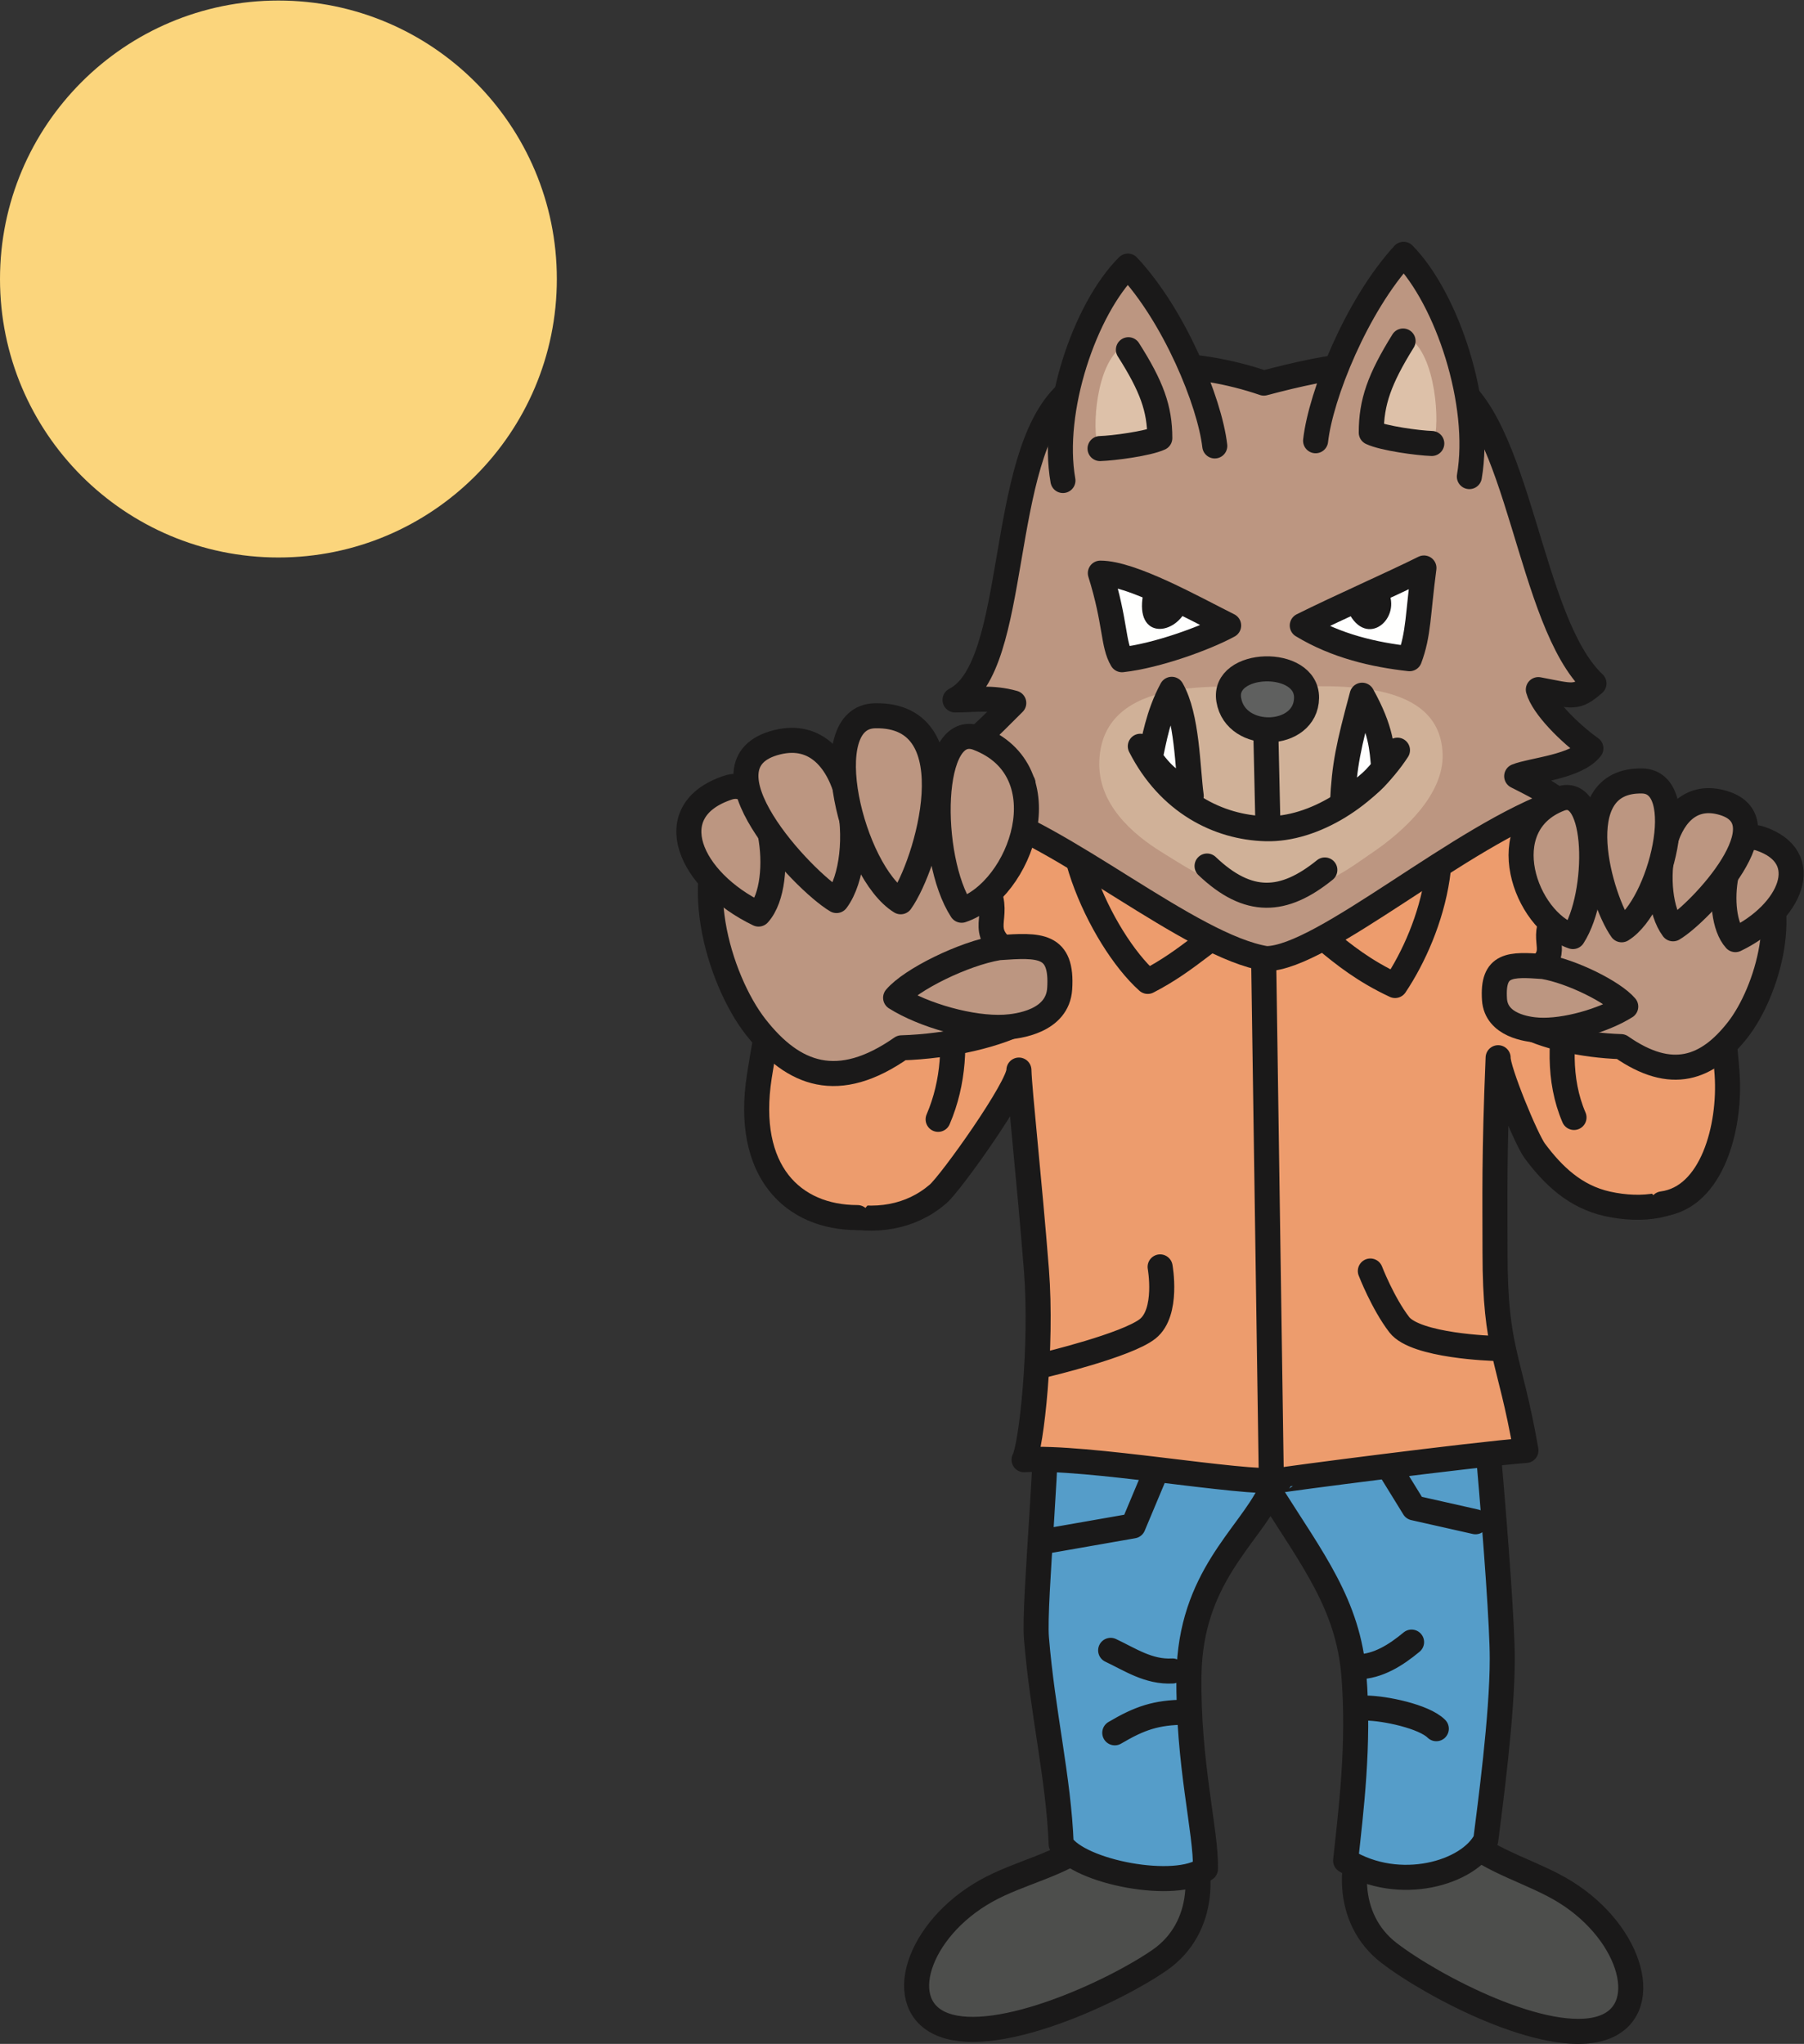 <?xml version="1.0" encoding="UTF-8"?>
<!DOCTYPE svg PUBLIC "-//W3C//DTD SVG 1.1//EN" "http://www.w3.org/Graphics/SVG/1.1/DTD/svg11.dtd">
<svg version="1.1" xmlns="http://www.w3.org/2000/svg" xmlns:xlink="http://www.w3.org/1999/xlink" x="0" y="0" width="919" height="1041" viewBox="0, 0, 919, 1041">
  <rect x="0" y="0" width="919" height="1041" fill="#333333" stroke="none"/>
  <defs>
    <clipPath id="Clip_1">
      <path d="M0,1041 L918.829,1041 L918.829,0.27 L0,0.27 z"/>
    </clipPath>
  </defs>
  <g id="Layer_1">
    <g clip-path="url(#Clip_1)">
      <path d="M283.669,142.104 C283.669,220.437 220.167,283.939 141.833,283.939 C63.501,283.939 -0,220.437 -0,142.104 C-0,63.771 63.501,0.27 141.833,0.27 C220.167,0.27 283.669,63.771 283.669,142.104" fill="#FBD57C"/>
      <path d="M587.848,913.284 C591.978,914.448 596.416,918.702 601.605,927.636 C615.047,950.784 613.945,982.21 590.846,998.255 C567.68,1014.34 508.77,1041.69 480.82,1031.32 C454.787,1021.67 467.285,982.681 502.418,963.05 C519.51,953.495 540.258,949.94 555.834,937.433 C569.135,926.757 577.523,910.378 587.848,913.284" fill="#4D4E4C"/>
      <path d="M587.848,913.284 C591.978,914.448 596.416,918.702 601.605,927.636 C615.047,950.784 613.945,982.21 590.846,998.255 C567.68,1014.34 508.77,1041.69 480.82,1031.32 C454.787,1021.67 467.285,982.681 502.418,963.05 C519.51,953.495 540.258,949.94 555.834,937.433 C569.135,926.757 577.523,910.378 587.848,913.284 z" fill-opacity="0" stroke="#1A1919" stroke-width="12.756" stroke-linecap="round" stroke-linejoin="round"/>
      <path d="M714.662,909.931 C710.482,910.894 705.846,914.933 700.236,923.604 C685.697,946.083 685.291,977.522 707.588,994.657 C729.959,1011.84 787.482,1041.99 815.9,1032.98 C842.367,1024.58 831.756,985.038 797.611,963.741 C780.996,953.382 760.443,948.835 745.478,935.589 C732.709,924.286 725.115,907.522 714.662,909.931" fill="#4D4E4C"/>
      <path d="M714.662,909.931 C710.482,910.894 705.846,914.933 700.236,923.604 C685.697,946.083 685.291,977.522 707.588,994.657 C729.959,1011.84 787.482,1041.99 815.9,1032.98 C842.367,1024.58 831.756,985.038 797.611,963.741 C780.996,953.382 760.443,948.835 745.478,935.589 C732.709,924.286 725.115,907.522 714.662,909.931 z" fill-opacity="0" stroke="#1A1919" stroke-width="12.756" stroke-linecap="round" stroke-linejoin="round"/>
    </g>
    <path d="M745.103,610.622 C753.447,678.667 765.291,812.97 765.291,844.753 C765.291,874.153 758.99,920.354 756.891,937.153 C748.488,953.952 712.791,964.456 685.488,947.651 C688.189,922.511 692.555,888.612 689.693,853.151 C686.795,817.304 668.689,794.354 646.986,759.933 C635.935,782.776 606.424,803.593 605.689,853.153 C605.021,898.024 614.543,932.964 614.088,951.858 C599.373,963.062 549.697,953.653 540.588,939.257 C539.299,905.616 531.068,872.245 527.988,834.253 C526.5,815.851 534.979,733.866 532.783,704.675 C528.885,652.905 527.049,624.729 535.346,598.13 C508.945,631.616 758.576,637.444 745.103,610.622" fill="#559DC9"/>
    <path d="M745.103,610.622 C753.447,678.667 765.291,812.97 765.291,844.753 C765.291,874.153 758.99,920.354 756.891,937.153 C748.488,953.952 712.791,964.456 685.488,947.651 C688.189,922.511 692.555,888.612 689.693,853.151 C686.795,817.304 668.689,794.354 646.986,759.933 C635.935,782.776 606.424,803.593 605.689,853.153 C605.021,898.024 614.543,932.964 614.088,951.858 C599.373,963.062 549.697,953.653 540.588,939.257 C539.299,905.616 531.068,872.245 527.988,834.253 C526.5,815.851 534.979,733.866 532.783,704.675 C528.885,652.905 527.049,624.729 535.346,598.13 C508.945,631.616 758.576,637.444 745.103,610.622 z M597.307,729.333 L577.254,777.163 L535.064,784.552 M694.033,725.354 L720.316,767.995 L751.658,775.054" fill-opacity="0" stroke="#1A1919" stroke-width="12.756" stroke-linecap="round" stroke-linejoin="round"/>
    <path d="M861.834,604.142 C865.928,598.39 866.334,577.866 867.209,569.968 C870.072,544.095 844.84,518.577 832.478,496.163 C814.525,463.615 780.33,406.029 750.404,396.582 C703.916,381.9 565.781,373.619 528.404,401.082 C508.898,415.414 490.904,437.082 472.904,468.582 C459.463,492.104 432.031,516.981 417.834,540.142 C405.258,560.651 391.635,609.433 425.904,618.101 C445.834,623.142 463.971,620.036 477.834,608.142 C484.432,602.481 519.314,553.54 519.057,545.009 C519.398,556.345 524.377,600.942 527.982,646.856 C531.045,685.89 525.357,736.845 521.682,743.456 C553.182,741.358 632.978,756.054 651.881,753.956 C652.072,753.603 750.057,740.835 777.353,738.733 C768.955,690.433 761.602,688.339 761.603,637.933 C761.607,609.579 761.08,589.106 763.182,538.712 C762.924,544.909 777.447,580.235 781.834,586.142 C791.131,598.657 802.366,609.481 818.834,613.142 C836.834,617.142 854.588,614.325 861.834,604.142" fill="#ED9C6D"/>
    <path d="M861.834,604.142 C865.928,598.39 866.334,577.866 867.209,569.968 C870.072,544.095 844.84,518.577 832.478,496.163 C814.525,463.615 780.33,406.029 750.404,396.582 C703.916,381.9 565.781,373.619 528.404,401.082 C508.898,415.414 490.904,437.082 472.904,468.582 C459.463,492.104 432.031,516.981 417.834,540.142 C405.258,560.651 391.635,609.433 425.904,618.101 C445.834,623.142 463.971,620.036 477.834,608.142 C484.432,602.481 519.314,553.54 519.057,545.009 C519.398,556.345 524.377,600.942 527.982,646.856 C531.045,685.89 525.357,736.845 521.682,743.456 C553.182,741.358 632.978,756.054 651.881,753.956 C652.072,753.603 750.057,740.835 777.353,738.733 C768.955,690.433 761.602,688.339 761.603,637.933 C761.607,609.579 761.08,589.106 763.182,538.712 C762.924,544.909 777.447,580.235 781.834,586.142 C791.131,598.657 802.366,609.481 818.834,613.142 C836.834,617.142 854.588,614.325 861.834,604.142 z" fill-opacity="0" stroke="#1A1919" stroke-width="12.756" stroke-linecap="round" stroke-linejoin="round"/>
    <path d="M584.682,499.841 C605.639,489.046 616.182,476.738 645.58,457.835 C668.682,468.335 679.182,487.237 710.682,501.938 C729.748,473.504 746.142,421.701 719.08,388.537 C705.576,371.986 664.699,372.154 645.58,369.638 C611.672,365.177 578.982,359.208 553.182,390.638 C532.139,416.271 560.435,478.135 584.682,499.841" fill="#ED9C6D"/>
    <path d="M584.682,499.841 C605.639,489.046 616.182,476.738 645.58,457.835 C668.682,468.335 679.182,487.237 710.682,501.938 C729.748,473.504 746.142,421.701 719.08,388.537 C705.576,371.986 664.699,372.154 645.58,369.638 C611.672,365.177 578.982,359.208 553.182,390.638 C532.139,416.271 560.435,478.135 584.682,499.841 z" fill-opacity="0" stroke="#1A1919" stroke-width="12.756" stroke-linecap="round" stroke-linejoin="round"/>
    <path d="M689.787,446.876 C705.369,388.275 570.445,371.857 584.889,426.021 C590.59,447.365 610.728,464.023 631.885,467.703 C633.598,468.001 635.32,468.212 637.043,468.335 C657.506,469.8 683.658,469.927 689.787,446.876" fill="#916441"/>
    <path d="M689.787,446.876 C705.369,388.275 570.445,371.857 584.889,426.021 C590.59,447.365 610.728,464.023 631.885,467.703 C633.598,468.001 635.32,468.212 637.043,468.335 C657.506,469.8 683.658,469.927 689.787,446.876 z" fill-opacity="0" stroke="#1A1919" stroke-width="12.756" stroke-linecap="round" stroke-linejoin="round"/>
    <path d="M643.478,470.962 L647.689,756.554" fill="#ED9C6D"/>
    <path d="M643.478,470.962 L647.689,756.554 M698.088,647.351 C698.088,647.351 704.379,663.659 712.791,674.653 C721.201,685.647 761.08,686.759 761.08,686.759 M590.99,645.251 C590.99,645.251 595.193,668.351 584.689,676.751 C574.189,685.153 532.182,695.159 532.182,695.159" fill-opacity="0" stroke="#1A1919" stroke-width="12.756" stroke-linecap="round" stroke-linejoin="round"/>
    <path d="M775.787,396.908 C786.291,408.982 785.201,402.279 789.404,408.582 C735.404,434.082 674.953,487.483 642.404,489.583 C612.58,482.04 532.904,425.082 502.266,419.486 C508.564,413.187 514.863,411.611 521.166,399.009 C508.564,397.437 499.113,392.712 484.77,387.341 C502.266,372.236 500.689,373.812 516.439,358.062 C505.416,354.91 495.963,356.486 486.516,356.486 C519.588,339.687 520.641,227.337 543.213,200.562 C561.457,178.923 594.834,190.121 646.834,196.121 C688.834,187.121 718.33,186.861 740.232,205.47 C768.443,229.437 778.416,319.732 812.014,351.232 C804.404,351.582 792.058,355.431 783.662,354.382 C786.049,363.021 797.842,373.283 808.863,381.158 C801.516,390.607 784.183,389.56 775.787,396.908" fill="#BC9681"/>
    <path d="M697.904,435.082 C690.373,440.103 668.896,457.224 644.904,456.082 C623.904,455.082 604.904,442.082 591.904,434.082 C577.203,425.037 559.068,409.587 560.014,387.455 C561.904,343.082 623.871,350.082 646.904,350.082 C670.904,350.082 733.545,342.281 734.904,384.082 C735.545,404.281 715.904,423.082 697.904,435.082" fill="#D0B198"/>
    <path d="M772.639,395.33 C788.389,403.205 786.81,403.205 794.685,407.931 C744.404,425.082 673.904,488.081 645.064,488.259 C606.404,482.081 540.232,424.005 497.014,412.658 C503.314,406.357 512.764,404.783 521.166,399.009 C508.564,397.437 499.113,392.712 484.77,387.341 C502.266,372.236 500.689,373.812 516.439,358.062 C505.416,354.91 495.963,356.486 486.516,356.486 C519.588,339.687 507.834,233.121 543.213,200.562 C564.04,181.396 608.834,183.121 643.834,195.121 C677.834,186.121 711.361,179.809 736.834,193.121 C774.435,212.771 778.416,316.58 812.014,348.08 C802.904,356.082 801.404,354.582 783.662,351.232 C786.049,359.873 799.418,373.283 810.435,381.158 C803.092,390.607 780.514,392.181 772.639,395.33 z M580.904,380.082 C595.404,408.582 620.531,421.458 644.904,422.082 C669.281,422.707 696.904,405.082 711.904,382.082" fill-opacity="0" stroke="#1A1919" stroke-width="12.756" stroke-linecap="round" stroke-linejoin="round"/>
    <path d="M596.904,351.082 C604.904,365.083 604.904,391.082 606.84,405.39 C597.389,397.515 593.779,397.107 585.904,386.082 C587.904,377.082 589.904,364.082 596.904,351.082" fill="#FFFFFE"/>
    <path d="M596.904,351.082 C604.904,365.083 604.904,391.082 606.84,405.39 C597.389,397.515 593.779,397.107 585.904,386.082 C587.904,377.082 589.904,364.082 596.904,351.082 z" fill-opacity="0" stroke="#1A1919" stroke-width="12.756" stroke-linecap="round" stroke-linejoin="round"/>
    <path d="M693.904,354.082 C686.906,380.082 684.783,389.765 683.904,409.082 C693.904,402.082 698.904,399.08 704.904,391.082 C703.904,381.082 703.908,372.082 693.904,354.082" fill="#FFFFFE"/>
    <path d="M693.904,354.082 C686.906,380.082 684.783,389.765 683.904,409.082 C693.904,402.082 698.904,399.08 704.904,391.082 C703.904,381.082 703.908,372.082 693.904,354.082 z" fill-opacity="0" stroke="#1A1919" stroke-width="12.756" stroke-linecap="round" stroke-linejoin="round"/>
    <path d="M560.541,291.91 C568.416,317.111 566.838,328.134 571.564,336.009 C589.521,334.017 614.355,324.88 625.904,318.582 C607.631,309.443 576.502,291.91 560.541,291.91" fill="#FFFFFE"/>
    <path d="M560.541,291.91 C568.416,317.111 566.838,328.134 571.564,336.009 C589.521,334.017 614.355,324.88 625.904,318.582 C607.631,309.443 576.502,291.91 560.541,291.91 z" fill-opacity="0" stroke="#1A1919" stroke-width="12.756" stroke-linecap="round" stroke-linejoin="round"/>
    <path d="M582.291,302.937 C578.088,326.037 599.154,323.937 604.863,309.236 C598.564,301.361 596.463,306.087 582.291,302.937" fill="#1A1919"/>
    <path d="M725.389,289.287 C722.238,312.912 722.766,322.888 718.041,335.49 C700.09,333.49 680.728,329.082 663.404,318.582 C681.678,309.443 709.639,297.162 725.389,289.287" fill="#FFFFFE"/>
    <path d="M725.389,289.287 C722.238,312.912 722.766,322.888 718.041,335.49 C700.09,333.49 680.728,329.082 663.404,318.582 C681.678,309.443 709.639,297.162 725.389,289.287 z" fill-opacity="0" stroke="#1A1919" stroke-width="12.756" stroke-linecap="round" stroke-linejoin="round"/>
    <path d="M707.541,301.888 C713.603,316.294 694.676,331.021 686.014,309.759 C692.31,301.884 697.892,300.068 707.541,301.888" fill="#1A1919"/>
    <path d="M644.541,359.634 L645.904,420.082" fill="#FFFFFE"/>
    <path d="M644.541,359.634 L645.904,420.082" fill-opacity="0" stroke="#1A1919" stroke-width="12.756" stroke-linecap="round" stroke-linejoin="round"/>
    <path d="M625.969,356.458 C622.603,336.205 665.842,334.939 665.59,355.435 C665.332,376.339 629.484,377.595 625.969,356.458" fill="#5F605F"/>
    <path d="M625.969,356.458 C622.603,336.205 665.842,334.939 665.59,355.435 C665.332,376.339 629.484,377.595 625.969,356.458 z" fill-opacity="0" stroke="#1A1919" stroke-width="12.756" stroke-linecap="round" stroke-linejoin="round"/>
    <path d="M541.488,244.736 C535.189,209.037 552.516,157.587 574.564,135.535 C598.189,160.736 616.209,204.546 618.834,227.121" fill="#BC9681"/>
    <path d="M541.488,244.736 C535.189,209.037 552.516,157.587 574.564,135.535 C598.189,160.736 616.209,204.546 618.834,227.121" fill-opacity="0" stroke="#1A1919" stroke-width="12.756" stroke-linecap="round" stroke-linejoin="round"/>
    <path d="M559.5,227.751 C556.076,219.064 558.291,184.888 571.939,176.486 C576.527,177.771 589.514,212.978 589.834,217.121 C591.064,232.892 574.113,228.572 559.5,227.751" fill="#DDC1A9"/>
    <path d="M574.834,178.121 C586.68,196.755 590.834,208.121 590.834,223.121 C584.67,225.96 567.189,228.259 560.391,228.462" fill-opacity="0" stroke="#1A1919" stroke-width="12.756" stroke-linecap="round" stroke-linejoin="round"/>
    <path d="M748.525,242.736 C754.904,205.729 737.358,152.395 715.028,129.535 C691.103,155.659 672.854,201.074 670.196,224.475" fill="#BC9681"/>
    <path d="M748.525,242.736 C754.904,205.729 737.358,152.395 715.028,129.535 C691.103,155.659 672.854,201.074 670.196,224.475" fill-opacity="0" stroke="#1A1919" stroke-width="12.756" stroke-linecap="round" stroke-linejoin="round"/>
    <path d="M730.285,225.129 C733.752,216.124 731.509,180.696 717.688,171.986 C713.041,173.318 699.89,209.815 699.565,214.109 C698.319,230.458 715.485,225.98 730.285,225.129" fill="#DDC1A9"/>
    <path d="M714.756,173.68 C702.76,192.998 698.553,204.779 698.553,220.329 C704.795,223.273 722.498,225.656 729.383,225.867 M597.291,851.054 C585.107,851.737 575.576,845.151 565.791,840.554 M603.592,872.054 C588.869,872.187 580.56,875.079 567.891,882.554 M691.791,848.952 C702.037,848.724 711.058,843.019 719.088,836.351 M695.99,869.956 C705.271,870.011 725.391,874.153 731.689,880.452" fill-opacity="0" stroke="#1A1919" stroke-width="12.756" stroke-linecap="round" stroke-linejoin="round"/>
    <path d="M477.904,570.103 C494.404,531.599 479.615,490.907 471.904,458.082 C447.705,469.083 417.303,477.283 401.904,464.082 C394.379,509.726 391.569,517.749 386.834,548.142 C379.289,596.548 403.834,620.142 436.834,620.142" fill="#ED9C6D"/>
    <path d="M477.904,570.103 C494.404,531.599 479.615,490.907 471.904,458.082 C447.705,469.083 417.303,477.283 401.904,464.082 C394.379,509.726 391.569,517.749 386.834,548.142 C379.289,596.548 403.834,620.142 436.834,620.142" fill-opacity="0" stroke="#1A1919" stroke-width="12.756" stroke-linecap="round" stroke-linejoin="round"/>
    <path d="M374.95,415.553 C395.965,392.952 470.853,394.462 501.938,414.39 C506.43,417.27 500.859,440.329 504.842,458.049 C507.743,470.951 496.744,476.678 522.243,490.177 C560.06,510.198 508.017,532.204 459.246,533.675 C427.021,556.202 404.261,547.704 384.913,522.97 C366.149,498.964 349.315,443.125 374.95,415.553" fill="#BC9681"/>
    <path d="M374.95,415.553 C395.965,392.952 470.853,394.462 501.938,414.39 C506.43,417.27 500.859,440.329 504.842,458.049 C507.743,470.951 496.744,476.678 522.243,490.177 C560.06,510.198 508.017,532.204 459.246,533.675 C427.021,556.202 404.261,547.704 384.913,522.97 C366.149,498.964 349.315,443.125 374.95,415.553 z" fill-opacity="0" stroke="#1A1919" stroke-width="12.756" stroke-linecap="round" stroke-linejoin="round"/>
    <path d="M370.794,401.178 C392.877,393.834 400.941,449.45 386.426,465.551 C351.305,448.668 335.474,412.923 370.794,401.178" fill="#BC9681"/>
    <path d="M370.794,401.178 C392.877,393.834 400.941,449.45 386.426,465.551 C351.305,448.668 335.474,412.923 370.794,401.178 z" fill-opacity="0" stroke="#1A1919" stroke-width="12.756" stroke-linecap="round" stroke-linejoin="round"/>
    <path d="M395.952,378.033 C435.965,368.165 442.26,437.051 426.13,458.659 C409.031,448.526 352.754,388.685 395.952,378.033" fill="#BC9681"/>
    <path d="M395.952,378.033 C435.965,368.165 442.26,437.051 426.13,458.659 C409.031,448.526 352.754,388.685 395.952,378.033 z" fill-opacity="0" stroke="#1A1919" stroke-width="12.756" stroke-linecap="round" stroke-linejoin="round"/>
    <path d="M445.741,364.548 C495.309,363.521 472.058,440.809 458.841,459.286 C434.035,444.008 414.557,365.193 445.741,364.548" fill="#BC9681"/>
    <path d="M445.741,364.548 C495.309,363.521 472.058,440.809 458.841,459.286 C434.035,444.008 414.557,365.193 445.741,364.548 z" fill-opacity="0" stroke="#1A1919" stroke-width="12.756" stroke-linecap="round" stroke-linejoin="round"/>
    <path d="M498.222,375.956 C541.775,392.702 520.375,453.413 489.873,463.604 C472.559,436.993 472.969,366.246 498.222,375.956" fill="#BC9681"/>
    <path d="M498.222,375.956 C541.775,392.702 520.375,453.413 489.873,463.604 C472.559,436.993 472.969,366.246 498.222,375.956 z" fill-opacity="0" stroke="#1A1919" stroke-width="12.756" stroke-linecap="round" stroke-linejoin="round"/>
    <path d="M539.826,503.604 C538.742,520.175 518.764,522.79 511.743,523.175 C494.899,524.106 470.533,517.149 456.246,508.177 C464.066,498.942 490.744,485.677 508.743,482.677 C529.742,481.177 541.32,480.763 539.826,503.604" fill="#BC9681"/>
    <path d="M539.826,503.604 C538.742,520.175 518.764,522.79 511.743,523.175 C494.899,524.106 470.533,517.149 456.246,508.177 C464.066,498.942 490.744,485.677 508.743,482.677 C529.742,481.177 541.32,480.763 539.826,503.604 z" fill-opacity="0" stroke="#1A1919" stroke-width="12.756" stroke-linecap="round" stroke-linejoin="round"/>
    <path d="M801.834,569.142 C785.334,530.638 807.01,483.905 814.721,451.082 C838.92,462.083 869.322,470.283 884.721,457.082 C871.906,505.104 877.752,516.452 879.834,547.142 C881.666,574.171 872.139,609.843 846.834,613.142" fill="#ED9C6D"/>
    <path d="M801.834,569.142 C785.334,530.638 807.01,483.905 814.721,451.082 C838.92,462.083 869.322,470.283 884.721,457.082 C871.906,505.104 877.752,516.452 879.834,547.142 C881.666,574.171 872.139,609.843 846.834,613.142 M614.904,441.082 C635.904,461.082 653.904,460.082 674.904,443.082" fill-opacity="0" stroke="#1A1919" stroke-width="12.756" stroke-linecap="round" stroke-linejoin="round"/>
    <g>
      <path d="M893.225,438.569 C876.414,420.487 816.502,421.696 791.635,437.637 C788.041,439.942 792.498,458.389 789.313,472.564 C786.99,482.886 795.79,487.468 775.391,498.269 C745.137,514.284 786.771,531.89 825.789,533.065 C851.568,551.089 869.777,544.288 885.255,524.501 C900.266,505.296 913.732,460.625 893.225,438.569" fill="#BC9681"/>
      <path d="M893.225,438.569 C876.414,420.487 816.502,421.696 791.635,437.637 C788.041,439.942 792.498,458.389 789.313,472.564 C786.99,482.886 795.79,487.468 775.391,498.269 C745.137,514.284 786.771,531.89 825.789,533.065 C851.568,551.089 869.777,544.288 885.255,524.501 C900.266,505.296 913.732,460.625 893.225,438.569 z" fill-opacity="0" stroke="#1A1919" stroke-width="12.756" stroke-linecap="round" stroke-linejoin="round"/>
      <path d="M896.551,427.068 C878.884,421.193 872.432,465.686 884.045,478.566 C912.142,465.061 924.807,436.463 896.551,427.068" fill="#BC9681"/>
      <path d="M896.551,427.068 C878.884,421.193 872.432,465.686 884.045,478.566 C912.142,465.061 924.807,436.463 896.551,427.068 z" fill-opacity="0" stroke="#1A1919" stroke-width="12.756" stroke-linecap="round" stroke-linejoin="round"/>
    </g>
    <path d="M876.424,408.552 C844.414,400.658 839.377,455.766 852.281,473.053 C865.961,464.946 910.982,417.073 876.424,408.552" fill="#BC9681"/>
    <path d="M876.424,408.552 C844.414,400.658 839.377,455.766 852.281,473.053 C865.961,464.946 910.982,417.073 876.424,408.552 z" fill-opacity="0" stroke="#1A1919" stroke-width="12.756" stroke-linecap="round" stroke-linejoin="round"/>
    <path d="M836.592,397.764 C796.938,396.942 815.539,458.773 826.113,473.555 C845.957,461.333 861.54,398.28 836.592,397.764" fill="#BC9681"/>
    <path d="M836.592,397.764 C796.938,396.942 815.539,458.773 826.113,473.555 C845.957,461.333 861.54,398.28 836.592,397.764 z" fill-opacity="0" stroke="#1A1919" stroke-width="12.756" stroke-linecap="round" stroke-linejoin="round"/>
    <path d="M794.607,406.891 C759.766,420.288 776.885,468.856 801.287,477.008 C815.139,455.719 814.81,399.123 794.607,406.891" fill="#BC9681"/>
    <path d="M794.607,406.891 C759.766,420.288 776.885,468.856 801.287,477.008 C815.139,455.719 814.81,399.123 794.607,406.891 z" fill-opacity="0" stroke="#1A1919" stroke-width="12.756" stroke-linecap="round" stroke-linejoin="round"/>
    <path d="M761.324,509.011 C762.191,522.267 778.174,524.358 783.791,524.667 C797.266,525.411 816.759,519.845 828.188,512.667 C821.932,505.28 800.59,494.667 786.191,492.269 C769.392,491.067 760.129,490.737 761.324,509.011" fill="#BC9681"/>
    <path d="M761.324,509.011 C762.191,522.267 778.174,524.358 783.791,524.667 C797.266,525.411 816.759,519.845 828.188,512.667 C821.932,505.28 800.59,494.667 786.191,492.269 C769.392,491.067 760.129,490.737 761.324,509.011 z" fill-opacity="0" stroke="#1A1919" stroke-width="12.756" stroke-linecap="round" stroke-linejoin="round"/>
  </g>
</svg>
